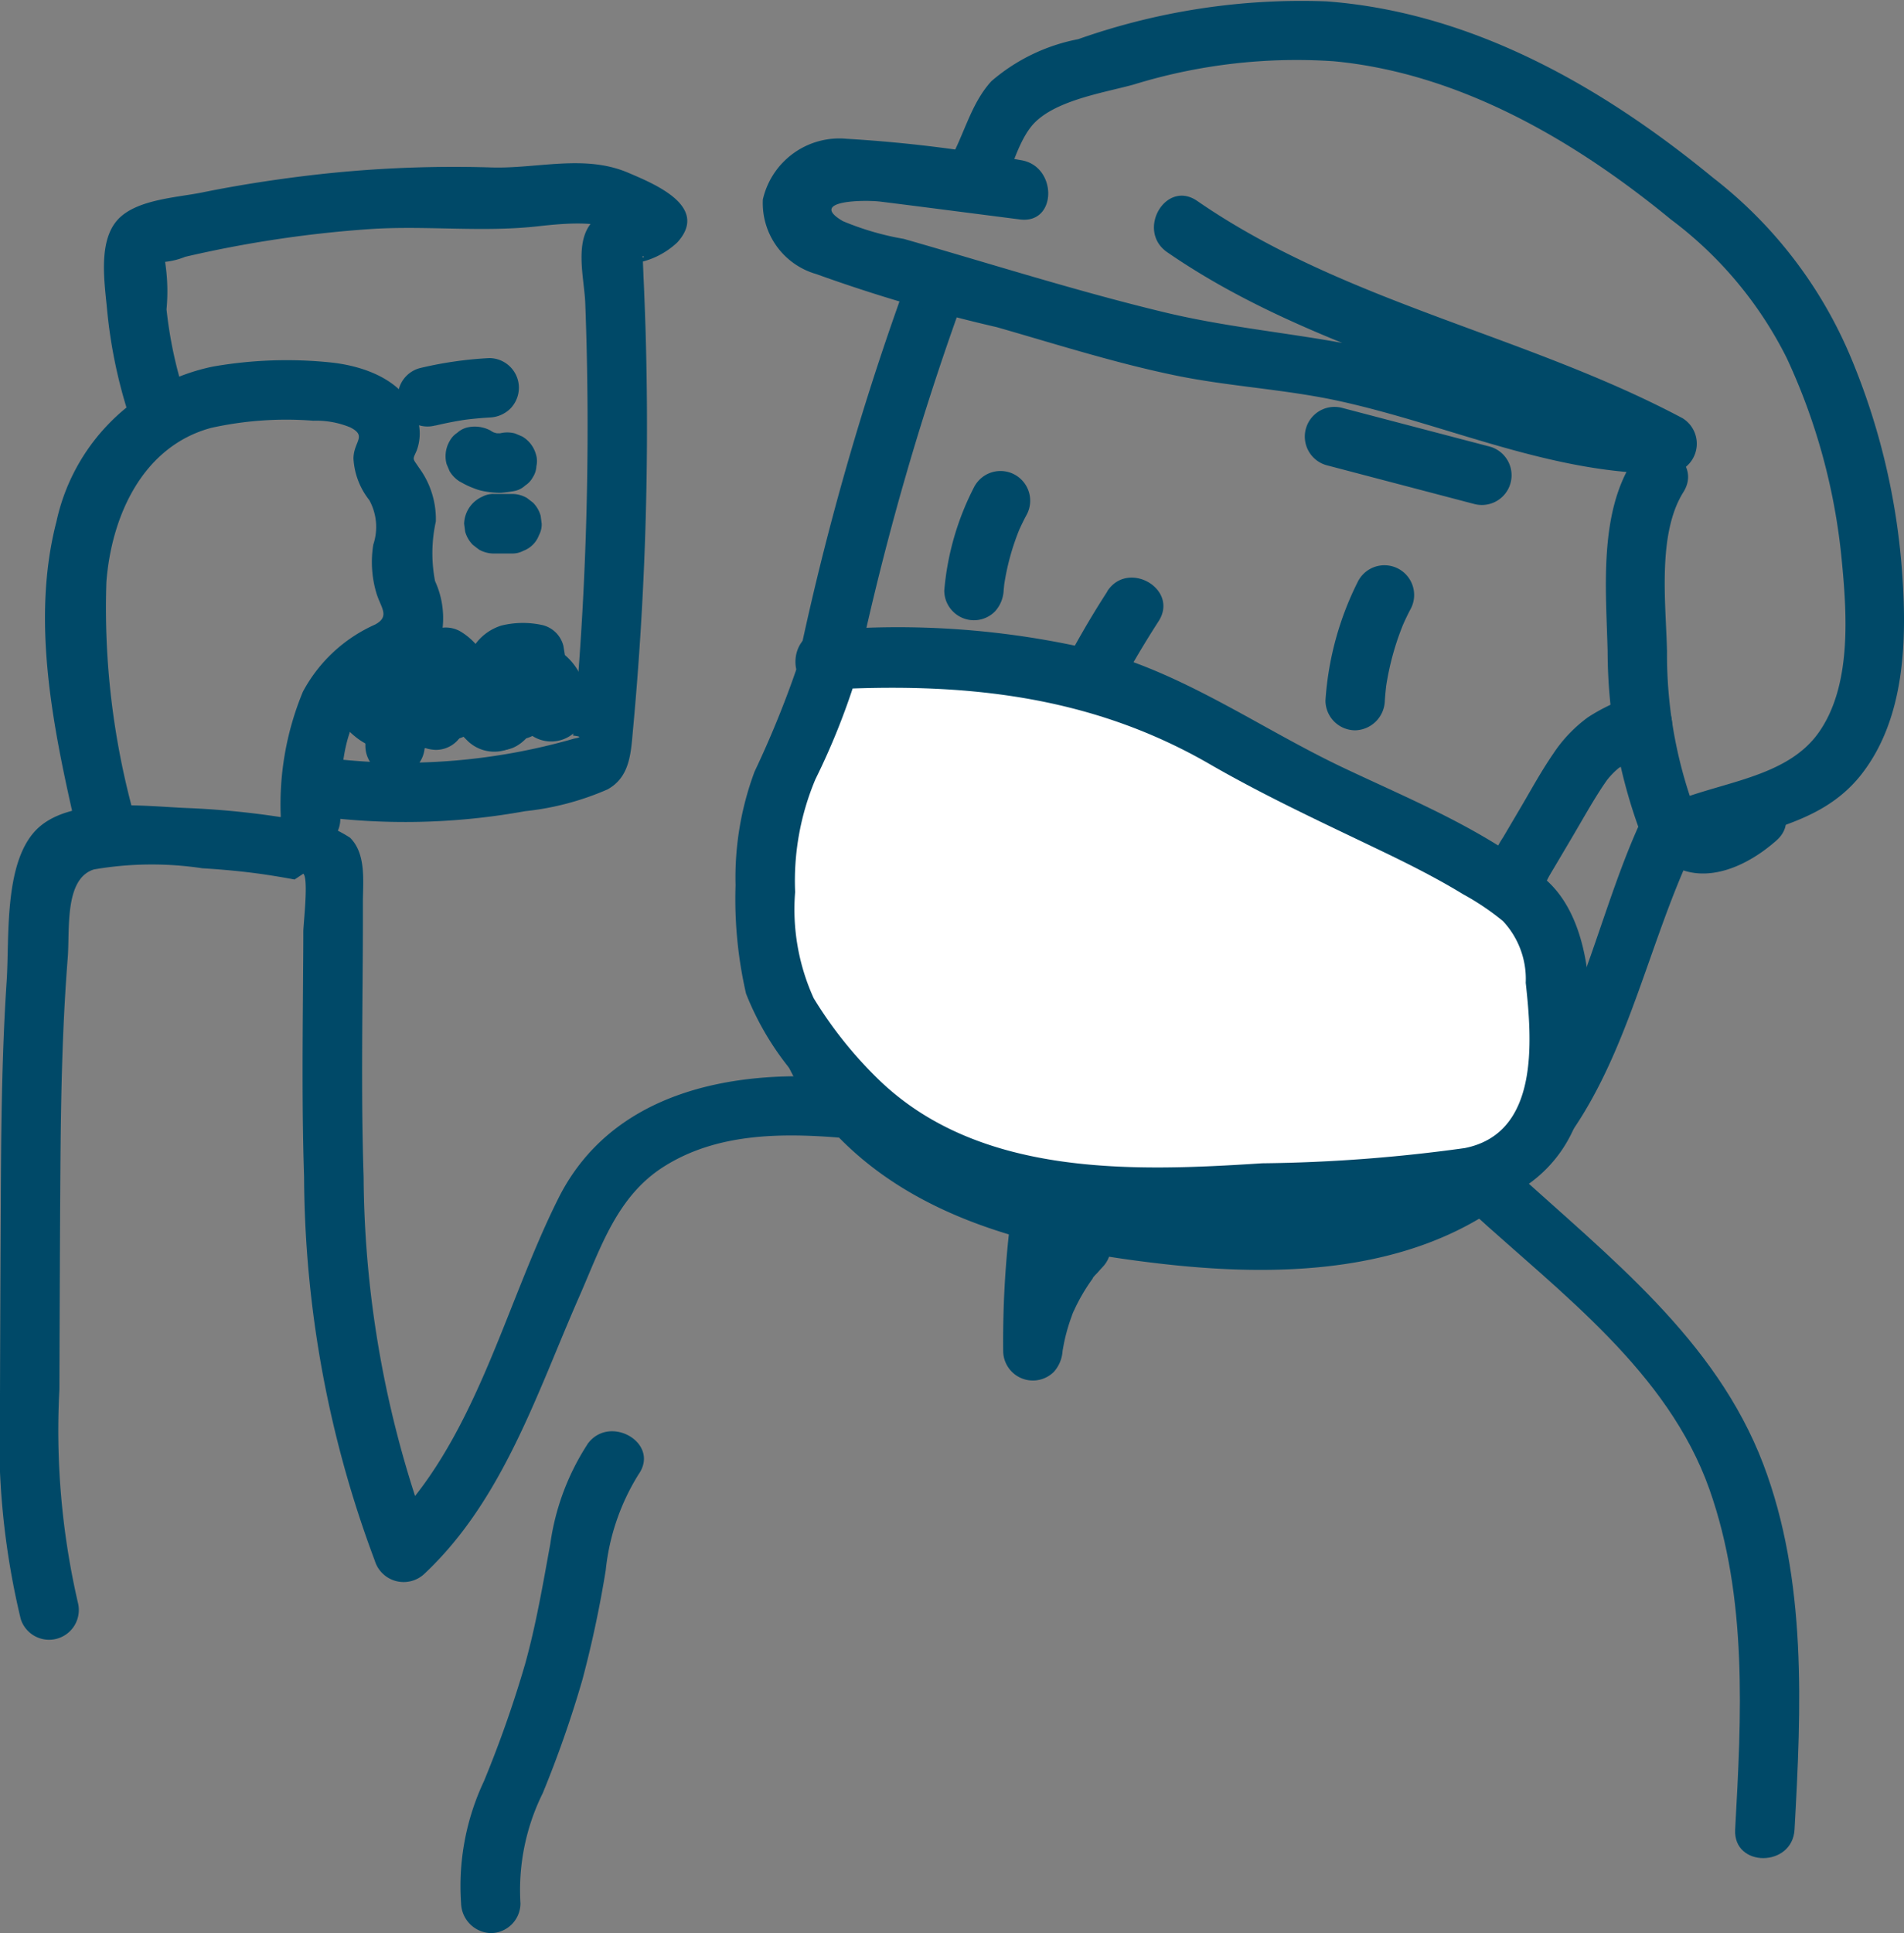<?xml version="1.0" encoding="UTF-8"?> <svg xmlns="http://www.w3.org/2000/svg" id="グループ_3632" data-name="グループ 3632" width="70.942" height="72" viewBox="0 0 70.942 72"><rect x="0" y="0" width="70.942" height="72" fill="#808080" stroke="none"/><path id="パス_8698" data-name="パス 8698" d="M1197.291,436.406a103.578,103.578,0,0,0-4.562,16.919c-.859,4.806-1.924,10.154,1.509,14.219,3.1,3.672,7.978,4.8,12.544,5.327,4.327.5,9.219.389,12.857-2.324,4.348-3.241,4.9-8.917,7.166-13.472h-1.91c1.26,1.977,3.347,1.361,4.847.034,1.069-.945-.5-2.505-1.565-1.565a1.129,1.129,0,0,1-1.372.414,1.115,1.115,0,0,0-1.91,0c-2.206,4.436-2.732,10.609-7.361,13.344-4.458,2.634-11.155,1.8-15.869.347a11.209,11.209,0,0,1-6.6-4.748c-1.683-2.9-.943-6.531-.426-9.657A103.232,103.232,0,0,1,1199.424,437c.485-1.342-1.653-1.921-2.133-.59Z" transform="translate(-1163.551 -425.808)" fill="#004968"></path><path id="パス_8699" data-name="パス 8699" d="M1200.571,442.757a34.28,34.28,0,0,0-1.793,3.119,11.422,11.422,0,0,0-1.376,3.47c-.3,2.243,1.639,3.679,3.413,4.581a1.132,1.132,0,0,0,1.513-.4,1.117,1.117,0,0,0-.4-1.513,7.193,7.193,0,0,1-1.82-1.184,1.359,1.359,0,0,1-.427-1.611,16.817,16.817,0,0,1,1.207-2.629c.487-.931,1.02-1.836,1.59-2.719.776-1.2-1.14-2.31-1.912-1.117Z" transform="translate(-1159.312 -420.73)" fill="#004968"></path><path id="パス_8700" data-name="パス 8700" d="M1196.888,440.541a10.281,10.281,0,0,0-1.14,3.907,1.1,1.1,0,0,0,.324.781,1.1,1.1,0,0,0,1.563,0,1.244,1.244,0,0,0,.325-.781c.013-.142.028-.282.046-.423l-.039.3a8.984,8.984,0,0,1,.606-2.215l-.112.264c.1-.243.214-.48.337-.712a1.106,1.106,0,0,0-1.91-1.117Z" transform="translate(-1160.565 -422.455)" fill="#004968"></path><path id="パス_8701" data-name="パス 8701" d="M1205.01,442.525a11.527,11.527,0,0,0-1.239,4.495,1.113,1.113,0,0,0,1.106,1.106,1.134,1.134,0,0,0,1.106-1.106c.016-.235.039-.471.071-.706l-.041.3a10.23,10.23,0,0,1,.363-1.625c.08-.26.173-.515.273-.768.092-.234-.1.234,0,0,.028-.065.057-.129.087-.195.06-.129.122-.255.188-.382a1.107,1.107,0,0,0-1.912-1.117Z" transform="translate(-1154.385 -420.926)" fill="#004968"></path><path id="パス_8702" data-name="パス 8702" d="M1196.472,450.589c.34,1.6,1.887,2.331,3.3,2.781a22.466,22.466,0,0,0,4.466.906,1.11,1.11,0,0,0,1.106-1.106,1.137,1.137,0,0,0-1.106-1.106c-.55-.058-1.064-.135-1.692-.26s-1.225-.276-1.825-.455c-.272-.082-.545-.168-.812-.262-.037-.012-.416-.159-.262-.094a3.525,3.525,0,0,1-.4-.2,2.26,2.26,0,0,1-.284-.182c.156.12-.141-.149-.17-.177-.083-.1-.09-.108-.021-.025a1.891,1.891,0,0,1-.106-.181c.094.17-.046-.163-.06-.227a1.112,1.112,0,0,0-1.36-.772,1.132,1.132,0,0,0-.773,1.361Z" transform="translate(-1160.028 -415.384)" fill="#004968"></path><g id="グループ_2610" data-name="グループ 2610" transform="translate(27.406 23.387)"><path id="パス_8703" data-name="パス 8703" d="M1194.166,444.021c4.422-.271,9.025-.067,13.01,1.868,1.147.558,2.222,1.248,3.337,1.862,3.2,1.767,6.764,2.928,9.669,5.15a2.754,2.754,0,0,1,.805.839,2.986,2.986,0,0,1,.264.986,15.991,15.991,0,0,1,.111,5.272,4.242,4.242,0,0,1-1.246,2.485,5.574,5.574,0,0,1-3.339.963l-5.453.37a40.314,40.314,0,0,1-8.331-.012,13.523,13.523,0,0,1-7.513-3.317,20.154,20.154,0,0,1-2.39-2.935,3.966,3.966,0,0,1-.949-2.57,15.285,15.285,0,0,1,.191-5.614c.485-1.676,1.539-3.156,1.924-4.858" transform="translate(-1190.872 -442.823)" fill="#fff"></path><path id="パス_8704" data-name="パス 8704" d="M1194.647,445.607c5.105-.29,9.871.168,14.367,2.763,2.142,1.237,4.366,2.255,6.593,3.328.97.469,1.933.959,2.854,1.521a9.492,9.492,0,0,1,1.485,1,3.155,3.155,0,0,1,.85,2.3c.243,2.2.5,5.607-2.275,6.155a58.916,58.916,0,0,1-7.548.566c-4.794.312-10.477.508-14.228-3.061a15.364,15.364,0,0,1-2.479-3.086,7.99,7.99,0,0,1-.692-3.955,9.743,9.743,0,0,1,.756-4.2,26.233,26.233,0,0,0,1.476-3.656,1.108,1.108,0,0,0-2.135-.588,37.366,37.366,0,0,1-1.609,3.96,11.291,11.291,0,0,0-.708,4.231,15.756,15.756,0,0,0,.391,4.036,10.722,10.722,0,0,0,2.172,3.417c3.76,4.705,9.714,5.49,15.386,5.215,3.026-.145,6.141-.228,9.142-.637A5.006,5.006,0,0,0,1223,460.25c.345-2.33.439-6.033-1.551-7.653-2.2-1.793-4.9-2.882-7.44-4.084-3.065-1.452-5.84-3.461-9.147-4.357a32.04,32.04,0,0,0-10.211-.763c-1.416.081-1.425,2.294,0,2.213Z" transform="translate(-1191.354 -443.302)" fill="#004968"></path></g><path id="パス_8705" data-name="パス 8705" d="M1209.324,451.893a2.2,2.2,0,0,1,.081-.278c-.067.182.019-.021.055-.085.083-.152.175-.3.264-.451l.644-1.089c.363-.614.71-1.239,1.1-1.834.067-.1.136-.2.207-.3.11-.156-.131.149-.041.053.039-.042.074-.092.113-.135a3.1,3.1,0,0,1,.221-.227c.041-.039.085-.074.127-.113.133-.124-.177.122-.065.05a5.489,5.489,0,0,1,.588-.349c.053-.026.106-.049.158-.074.229-.11-.238.092.012-.005.156-.062.313-.12.473-.177a1.106,1.106,0,1,0-.588-2.133,6.867,6.867,0,0,0-1.737.811,5.3,5.3,0,0,0-1.3,1.368c-.418.609-.776,1.26-1.151,1.9l-.7,1.188a4.592,4.592,0,0,0-.593,1.294,1.106,1.106,0,0,0,2.133.588Z" transform="translate(-1151.772 -418.841)" fill="#004968"></path><path id="パス_8706" data-name="パス 8706" d="M1204.144,440.822l5.49,1.441a1.107,1.107,0,0,0,.588-2.135l-5.49-1.439a1.106,1.106,0,1,0-.588,2.133Z" transform="translate(-1154.715 -423.495)" fill="#004968"></path><path id="パス_8707" data-name="パス 8707" d="M1201.51,433.8a52.146,52.146,0,0,0-6.442-.788,2.923,2.923,0,0,0-3.13,2.259,2.747,2.747,0,0,0,1.992,2.779,58.733,58.733,0,0,0,6.724,1.977c2.183.625,4.364,1.321,6.589,1.784,2.063.432,4.178.524,6.235.982,4.084.908,7.913,2.732,12.172,2.689a1.115,1.115,0,0,0,.559-2.062c-5.851-3.112-12.587-4.3-18.087-8.094-1.176-.811-2.284,1.106-1.117,1.91,5.509,3.8,12.234,4.98,18.087,8.1l.557-2.062c-3.264.034-6.284-1.124-9.375-2.029-3.066-.9-6.23-1.021-9.324-1.76-3.282-.786-6.518-1.82-9.763-2.746a10.43,10.43,0,0,1-2.27-.662c-1.312-.767.781-.8,1.4-.726,1.733.216,3.465.443,5.2.664,1.409.181,1.4-2.034,0-2.213Z" transform="translate(-1163.514 -427.842)" fill="#004968"></path><path id="パス_8708" data-name="パス 8708" d="M1197.776,437.391c.5-.788.682-1.846,1.243-2.57.765-.982,2.71-1.269,3.838-1.583a20.6,20.6,0,0,1,7.446-.866c4.689.441,8.995,2.958,12.567,5.895a14.581,14.581,0,0,1,4.309,5.151,22.951,22.951,0,0,1,2.045,7.449c.2,2.039.4,4.75-.857,6.516-1.306,1.836-4.107,1.836-5.985,2.845l1.514.4a16.72,16.72,0,0,1-1.174-6.281c-.043-1.781-.368-4.372.611-5.929.759-1.209-1.154-2.321-1.912-1.117-1.245,1.981-.967,4.8-.912,7.046a19.525,19.525,0,0,0,1.476,7.4,1.121,1.121,0,0,0,1.514.4c2.2-1.186,4.857-1.115,6.5-3.259,1.586-2.07,1.664-4.928,1.487-7.419a25.471,25.471,0,0,0-1.916-8.071,16.533,16.533,0,0,0-5.136-6.69c-4.123-3.388-8.977-6.162-14.4-6.566a24.978,24.978,0,0,0-9.253,1.409,6.949,6.949,0,0,0-3.232,1.563c-.82.894-1.045,2.16-1.685,3.165-.767,1.2,1.147,2.315,1.911,1.117Z" transform="translate(-1160.61 -430.091)" fill="#004968"></path><path id="パス_8709" data-name="パス 8709" d="M1197.2,456.528a37,37,0,0,0-.214,4.362,1.107,1.107,0,0,0,1.889.783,1.287,1.287,0,0,0,.324-.783q.024-.183-.011.08c.007-.048.014-.1.023-.142.014-.083.03-.166.046-.248.037-.175.081-.351.131-.522s.1-.32.159-.478c0-.009.071-.2.078-.2-.066.154-.074.177-.026.067.02-.044.041-.089.06-.131a6.842,6.842,0,0,1,.494-.876c.053-.08.108-.159.165-.237.028-.037.057-.076.085-.115l-.083.112c-.009-.034.158-.193.182-.221.064-.073.127-.143.193-.214a1.107,1.107,0,0,0-1.565-1.565,7.879,7.879,0,0,0-1.411,2.066,8.6,8.6,0,0,0-.733,2.627h2.213a37,37,0,0,1,.214-4.362,1.112,1.112,0,0,0-.324-.782,1.107,1.107,0,0,0-1.889.782Z" transform="translate(-1159.608 -410.581)" fill="#004968"></path><path id="パス_8710" data-name="パス 8710" d="M1207.106,457.185c-4.024-.319-8.458.552-10.427,4.484-2.05,4.089-3.125,9.2-6.552,12.415l1.85.489a39.318,39.318,0,0,1-2.556-13.705c-.078-2.333-.057-4.666-.041-7,.009-1.073.016-2.147.014-3.222,0-.77.133-1.8-.478-2.406a4.811,4.811,0,0,0-2.617-.772,31.039,31.039,0,0,0-3.459-.333c-1.57-.062-4.424-.448-5.644.841-1.188,1.257-.968,4.01-1.075,5.6-.164,2.478-.2,4.96-.214,7.442q-.023,4.174-.035,8.349a28.765,28.765,0,0,0,.773,7.97,1.108,1.108,0,0,0,2.135-.588,28.526,28.526,0,0,1-.694-7.959c.01-2.685.018-5.373.036-8.058s.064-5.346.274-8.01c.083-1.048-.134-2.953.977-3.3a12.685,12.685,0,0,1,4.043-.043c.766.046,1.533.117,2.293.227.382.057.761.12,1.14.191l.326-.216c.2.182.005,1.836,0,2.142,0,.536-.005,1.075-.009,1.611-.016,2.512-.046,5.026.037,7.538a41.159,41.159,0,0,0,2.634,14.293,1.125,1.125,0,0,0,1.85.489c2.935-2.754,4.2-6.759,5.784-10.358.786-1.792,1.393-3.7,3.128-4.8,1.937-1.232,4.289-1.264,6.5-1.089,1.42.113,1.413-2.1,0-2.213Z" transform="translate(-1175.873 -417.041)" fill="#004968"></path><path id="パス_8711" data-name="パス 8711" d="M1190.3,460.694a9.117,9.117,0,0,0-1.379,3.7c-.274,1.5-.528,3-.94,4.481a42.691,42.691,0,0,1-1.533,4.36,9.166,9.166,0,0,0-.851,4.551,1.142,1.142,0,0,0,1.106,1.106,1.111,1.111,0,0,0,1.106-1.106,8.12,8.12,0,0,1,.83-4.105,41.13,41.13,0,0,0,1.476-4.219,41.622,41.622,0,0,0,.871-4.084,8.38,8.38,0,0,1,1.223-3.571c.823-1.165-1.094-2.273-1.91-1.117Z" transform="translate(-1168.417 -406.896)" fill="#004968"></path><path id="パス_8712" data-name="パス 8712" d="M1180.126,454.576a28.916,28.916,0,0,1-1.02-8.648c.189-2.45,1.347-5.052,3.907-5.739a12.935,12.935,0,0,1,3.8-.266,3.328,3.328,0,0,1,1.379.248c.641.328.127.519.12,1.16a2.743,2.743,0,0,0,.591,1.552,2.077,2.077,0,0,1,.147,1.657,4.049,4.049,0,0,0,.124,1.829c.17.535.5.843-.053,1.144a5.662,5.662,0,0,0-2.692,2.5,10.946,10.946,0,0,0-.82,4.773,1.107,1.107,0,0,0,2.213,0c.018-1.485-.014-3.22,1-4.429.85-1.016,2.388-1.03,2.779-2.493a3.315,3.315,0,0,0-.25-1.97,5.483,5.483,0,0,1,.03-2.218,3.228,3.228,0,0,0-.632-2.008c-.235-.359-.245-.269-.083-.628a1.84,1.84,0,0,0,.018-1.229c-.423-1.361-1.91-1.914-3.192-2.055a15.959,15.959,0,0,0-4.413.15,7.515,7.515,0,0,0-5.833,5.769c-.97,3.735-.1,7.814.744,11.487.319,1.386,2.452.8,2.133-.59Z" transform="translate(-1175.142 -424.254)" fill="#004968"></path><path id="パス_8713" data-name="パス 8713" d="M1181.107,442.278a15.9,15.9,0,0,1-.717-3.305,7.164,7.164,0,0,0-.064-1.841c.044-.26.005-.273-.117-.039q-.282.273.08.113a2.773,2.773,0,0,0,.8-.193,43.466,43.466,0,0,1,6.849-1.03c2.064-.143,4.185.122,6.228-.1,1.207-.133,2.834-.3,3.693.538l-.324-.782v.053l.324-.782a3.728,3.728,0,0,0-.584.225,3.051,3.051,0,0,0-.952.51c-.774.719-.367,2.156-.331,3.087q.165,4.357.018,8.717-.072,2.18-.223,4.355c-.05.724-.106,1.45-.17,2.172-.025.29-.062.579-.078.869.3.03.306.067.032.113-.131.039-.264.078-.4.112a22.951,22.951,0,0,1-8.5.644c-1.415-.147-1.406,2.066,0,2.213a25.031,25.031,0,0,0,7.077-.266,10.364,10.364,0,0,0,3.079-.814c.839-.466.865-1.368.944-2.22a122.3,122.3,0,0,0,.464-15.024c-.02-.581-.041-1.161-.067-1.742,0,.069-.032-.871-.041-.871.264.021-.669.287-.181.244a2.982,2.982,0,0,0,1.478-.759c1.219-1.344-.889-2.188-1.825-2.59-1.634-.7-3.392-.145-5.115-.2a45.724,45.724,0,0,0-7.012.326c-1.259.156-2.514.354-3.758.607-.93.189-2.423.255-3.123.993-.765.807-.508,2.365-.416,3.365a18.39,18.39,0,0,0,.8,3.895c.432,1.351,2.569.774,2.135-.59Z" transform="translate(-1174.186 -427.449)" fill="#004968"></path><path id="パス_8714" data-name="パス 8714" d="M1185.646,440.137c.421-.1.846-.182,1.275-.241l-.294.041q.51-.069,1.025-.1a1.162,1.162,0,0,0,.782-.326,1.123,1.123,0,0,0,.324-.781,1.106,1.106,0,0,0-1.106-1.106,14.254,14.254,0,0,0-2.593.375,1.106,1.106,0,1,0,.588,2.133Z" transform="translate(-1169.424 -424.287)" fill="#004968"></path><path id="パス_8715" data-name="パス 8715" d="M1185.8,441.125a3.082,3.082,0,0,0,.535.253,1.746,1.746,0,0,0,.312.092,3.3,3.3,0,0,0,.589.066c.057,0,.112,0,.168-.009.147-.016.3-.034.441-.064a.811.811,0,0,0,.375-.2.829.829,0,0,0,.285-.31.821.821,0,0,0,.131-.411.836.836,0,0,0-.019-.443,1.119,1.119,0,0,0-.508-.66l-.264-.112a1.11,1.11,0,0,0-.589,0c-.039.007-.078.014-.117.019l.294-.039a1.69,1.69,0,0,1-.413,0l.294.039a1.6,1.6,0,0,1-.418-.115l.264.112a1.537,1.537,0,0,1-.243-.131,1.249,1.249,0,0,0-.853-.111.862.862,0,0,0-.377.2.847.847,0,0,0-.285.312,1.12,1.12,0,0,0-.112.852l.112.265a1.125,1.125,0,0,0,.4.4Z" transform="translate(-1168.65 -423.182)" fill="#004968"></path><path id="パス_8716" data-name="パス 8716" d="M1186.746,442.7h.676a.843.843,0,0,0,.427-.1.992.992,0,0,0,.584-.584.845.845,0,0,0,.1-.427l-.039-.294a1.119,1.119,0,0,0-.285-.489l-.225-.173a1.1,1.1,0,0,0-.558-.15h-.676a.843.843,0,0,0-.427.1,1.137,1.137,0,0,0-.68,1.011l.039.294a1.121,1.121,0,0,0,.285.489l.225.174a1.1,1.1,0,0,0,.558.15Z" transform="translate(-1168.35 -422.086)" fill="#004968"></path><path id="パス_8717" data-name="パス 8717" d="M1185.776,447.26c.009-.235.02-.469.048-.7l-.041.294a4.42,4.42,0,0,1,.122-.545c.066-.23-.12.218-.019.044.037-.064.074-.129.113-.193.065-.092.042-.062-.071.09.025-.028.049-.057.076-.083l.039-.039c.085-.073.053-.051-.1.069a1.336,1.336,0,0,0,.189-.11c-.182.073-.219.09-.11.055a.673.673,0,0,1,.119-.023l-.294.039.066,0-.294-.041.062.021-.489-.285a.909.909,0,0,1-.165-.3c.014.044.029.089.039.135a2.449,2.449,0,0,1,.053.274l-.039-.294a2.513,2.513,0,0,1,0,.558l.041-.294-.011.069,1.067-.813-.041,0,.294.039a.894.894,0,0,1,.515.391c.073.2.1.253.073.145l.039.294a.451.451,0,0,1,0-.085l-.039.294c.014-.074,0-.058-.035.05a.569.569,0,0,1-.157.235c-.149.1-.186.131-.113.087s.028-.027-.136.051a2.99,2.99,0,0,0,.361-.078l-.294.041a5.709,5.709,0,0,1,1.335-.025l-.294-.039c.053.007.108.016.161.027s.272.094.073.012c-.1-.044-.112-.046-.041-.005a.461.461,0,0,1-.195-.182c-.058-.085-.069-.1-.03-.035-.073-.2-.1-.251-.078-.143l-.039-.294a.329.329,0,0,1,0,.085l.041-.294c-.032.223.086-.14.055-.085-.046.076-.009.027.111-.145q.629-.287.356-.22l.3-.039a.24.24,0,0,1-.08,0l.294.039a.7.7,0,0,1,.3.177l-.039-.039c-.042-.048-.088-.092-.131-.14s-.152-.228.012.027c-.035-.053-.076-.1-.11-.156a3.107,3.107,0,0,1-.191-.331c-.019-.039-.1-.216-.023-.042.078.189-.023-.071-.035-.106a1.107,1.107,0,0,0-2.133.589,4.237,4.237,0,0,0,1.085,1.761,1.425,1.425,0,0,0,1.677.264,1.507,1.507,0,0,0,.726-1.257,1.53,1.53,0,0,0-.712-1.312,2.265,2.265,0,0,0-1.114-.331,5.524,5.524,0,0,0-1.012,0,3.242,3.242,0,0,0-1.266.29,1.463,1.463,0,0,0-.412,2.293,1.4,1.4,0,0,0,.949.412,1.1,1.1,0,0,0,1.068-.812,3.1,3.1,0,0,0-.228-1.967,1.356,1.356,0,0,0-1.466-.636,1.832,1.832,0,0,0-.727.3,2.8,2.8,0,0,0-1.036,1.368,5.126,5.126,0,0,0-.232,1.607,1.115,1.115,0,0,0,1.106,1.106,1.13,1.13,0,0,0,1.106-1.106Z" transform="translate(-1169.949 -419.48)" fill="#004968"></path><path id="パス_8718" data-name="パス 8718" d="M1189.611,446a.518.518,0,0,1-.7-.145c-.041-.078-.023-.1-.028-.184.009.145-.058.09.057-.02l.489-.283-.09.021h.589c.366.1.43.411.267.113-.046-.083-.088-.168-.129-.255-.078-.159-.009-.007-.042-.1-.014-.037-.028-.076-.039-.113-.016-.076-.025-.08-.023-.012-.06.028-.069.264-.143.333a.207.207,0,0,1-.119.067c-.06.018-.06.018,0,0s.062-.019-.007-.011l.122,0c.032,0,.354.034.2.011l-.774-.772.209,1.282,1.361-1.36c.188.074-.058-.064.037.009s-.1-.106-.1-.113c.1.127,0,.018.012-.019.039.1.046.115.021.039a1.276,1.276,0,0,1-.034-.142l-1.065,1.4a.508.508,0,0,1-.484-.551c.009-.073.053-.11.074-.172.051-.058.039-.046-.041.035l.067-.057c.115-.051.009,0-.051.011.143-.018-.083-.007-.129-.011-.188-.016.1.027-.059-.014-.081-.021-.161-.044-.243-.071s-.11-.057-.014-.005c-.06-.032-.12-.062-.177-.1,0,0-.237-.159-.138-.085s-.067-.062-.083-.076c-.062-.058-.119-.119-.177-.181s-.076-.106-.014-.014c-.046-.071-.092-.142-.133-.214-.02-.037-.112-.244-.037-.057l-1.625,1.25c.094.06.108.069.044.025s-.053-.032.029.042c-.064-.138-.039-.025.019.05s-.037-.143.016.046c.074.262.018-.188.013.085-.005.216.023-.1-.005.035q-.186.619,1.059-.409l.073.046c-.076-.087-.092-.1-.046-.042s.036.042-.028-.053c-.115-.2.028.129-.043-.108a1.128,1.128,0,0,0-1.067-.813,1.169,1.169,0,0,0-1.068.813c.078-.195-.062.094-.071.11-.133.235.11-.083-.08.108-.018.018-.213.2-.121.124.073-.062-.163.094-.191.117-.115.094.138-.076-.041.019-.239.129.2-.048-.057.018h-.089c.149.027.163.025.041,0a.546.546,0,0,1,.28.212l-1.91,1.117a2.441,2.441,0,0,0,2.309.988,7.03,7.03,0,0,0,1.338-.253,7.982,7.982,0,0,0,1.106-.391c.065-.014.067-.018,0-.009-.081.007-.065.007.046,0-.073-.025-.181-.069-.25-.085-.085-.018.009.032.064.1s.087.108.135.158a1.406,1.406,0,0,0,1.554.366c.448-.189.672-.577,1-.91.106-.1.313-.294.37-.338a3.286,3.286,0,0,1,.467-.3l-.557.151.1,0-.782-.324.062.062-.283-.489a2.945,2.945,0,0,1,.124.448c.023.138.029.163.014.074,0,.127.009.1.012-.071l.285-.489-.048.055.489-.285-.082.028h.589a.623.623,0,0,1,.4.319,1.946,1.946,0,0,1-.057-.23c.025.221.062-.342.019-.12a1.107,1.107,0,0,0-2.135-.588,2.7,2.7,0,0,0,.462,2.321,1.294,1.294,0,0,0,2.273-.786,2.251,2.251,0,0,0-.786-1.986c-.827-.485-1.7.244-2.292.775a5.268,5.268,0,0,0-.563.593c-.046.057-.09.113-.136.172q1.5.4,1.034-.05a2.341,2.341,0,0,0-.218-.257,1.94,1.94,0,0,0-1.955-.435c-.561.152-1.071.411-1.648.522-.08.016-.159.03-.239.041.1-.012.106-.014.032-.007-.113.009-.227.005-.34.009-.131-.011-.13-.009.007.005a1.139,1.139,0,0,1-.18-.048c.122.057.129.055.02-.005a.312.312,0,0,1,.143.143,1.107,1.107,0,0,0-1.91,1.117,2.04,2.04,0,0,0,2.449.745,3.312,3.312,0,0,0,1.924-1.979h-2.135a2.636,2.636,0,0,0,1.062,1.482,1.428,1.428,0,0,0,2.037-.52,2.5,2.5,0,0,0-.977-3.178,1.1,1.1,0,0,0-1.229.087,1.087,1.087,0,0,0-.4,1.163,3.615,3.615,0,0,0,3.512,2.429,2.1,2.1,0,0,0,1.935-1.568,1.744,1.744,0,0,0-1.677-2.1,1.123,1.123,0,0,0-1.068,1.4,2.486,2.486,0,0,0,1.607,1.77,1.084,1.084,0,0,0,1.077-.285,1.154,1.154,0,0,0,.285-1.076l-.209-1.284a1.061,1.061,0,0,0-.771-.772,3.357,3.357,0,0,0-1.535.014,1.9,1.9,0,0,0-1.193,1.08,2.09,2.09,0,0,0,.133,1.646,2.684,2.684,0,0,0,.894,1.308,1.322,1.322,0,0,0,1.848-.405,2.293,2.293,0,0,0,.29-1.583,1.751,1.751,0,0,0-2.542-1.253,1.114,1.114,0,0,0-.4,1.514,1.131,1.131,0,0,0,1.514.4Z" transform="translate(-1170.369 -419.998)" fill="#004968"></path><path id="パス_8719" data-name="パス 8719" d="M1207,456.4c3.312,3.024,7.309,5.953,8.859,10.333,1.43,4.049,1.191,8.453.958,12.668-.078,1.423,2.135,1.42,2.213,0,.251-4.519.473-9.3-1.168-13.613-1.767-4.64-5.739-7.7-9.3-10.953-1.05-.959-2.62.6-1.565,1.565Z" transform="translate(-1152.166 -411.264)" fill="#004968"></path></svg> 